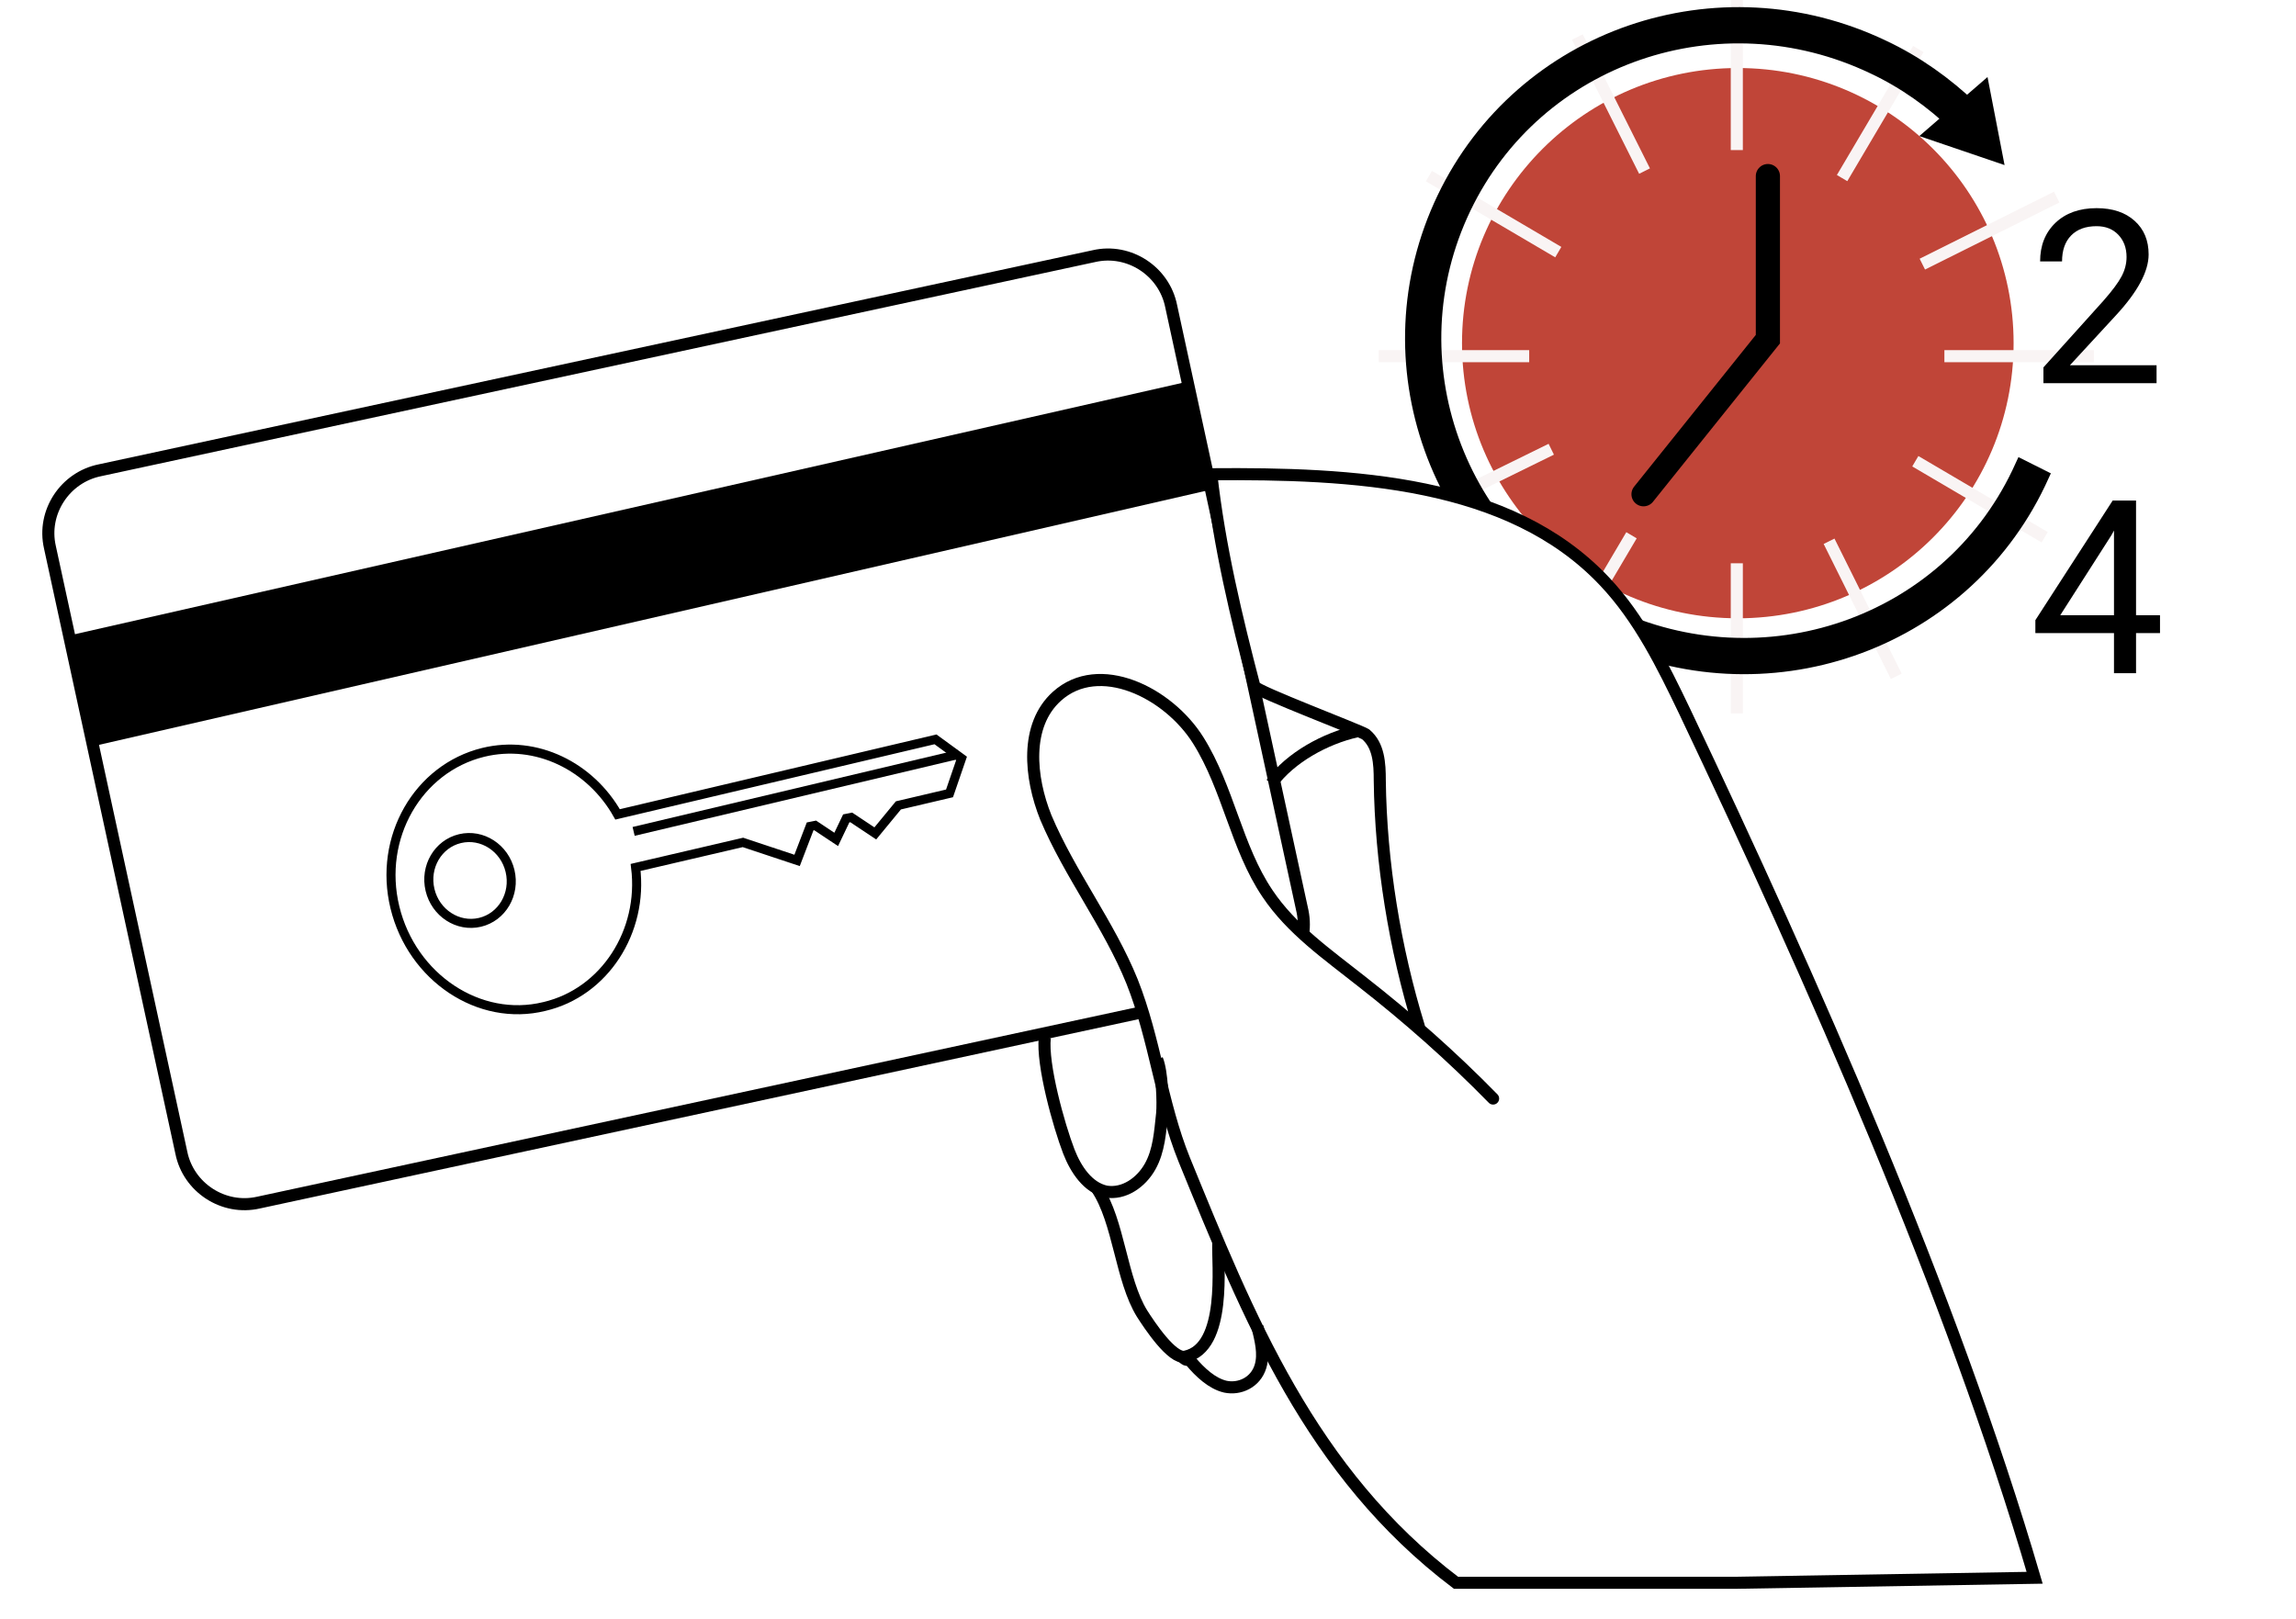 <?xml version="1.0" encoding="UTF-8"?> <svg xmlns="http://www.w3.org/2000/svg" width="190" height="134" viewBox="0 0 190 134" fill="none"><rect x="0" y="0" width="190" height="134" fill="#333333" stroke="none"/> <g clip-path="url(#clip0)"> <rect width="190" height="134" fill="white"></rect> <path d="M103.639 81.806L21.394 99.526C18.49 100.188 15.585 98.284 15.004 95.386L4.132 45.292C3.468 42.394 5.377 39.496 8.282 38.916L90.527 21.197C93.431 20.534 96.336 22.439 96.917 25.337L107.789 75.431C108.37 78.329 106.544 81.227 103.639 81.806Z" stroke="black" stroke-miterlimit="10"></path> <path d="M143.808 51.17C156.413 51.17 166.631 40.976 166.631 28.4C166.631 15.825 156.413 5.63 143.808 5.63C131.203 5.63 120.985 15.825 120.985 28.4C120.985 40.976 131.203 51.17 143.808 51.17Z" fill="#C04538"></path> <path d="M143.725 0V12.42" stroke="#F9F4F4" stroke-miterlimit="10"></path> <path d="M143.725 46.617V59.037" stroke="#F9F4F4" stroke-miterlimit="10"></path> <path d="M173.27 29.477H160.904" stroke="#F9F4F4" stroke-miterlimit="10"></path> <path d="M126.545 29.477H114.097" stroke="#F9F4F4" stroke-miterlimit="10"></path> <path d="M158.746 4.057L152.438 14.738" stroke="#F9F4F4" stroke-miterlimit="10"></path> <path d="M135.011 44.298L128.703 54.979" stroke="#F9F4F4" stroke-miterlimit="10"></path> <path d="M169.203 44.464L158.497 38.171" stroke="#F9F4F4" stroke-miterlimit="10"></path> <path d="M128.952 20.866L118.246 14.573" stroke="#F9F4F4" stroke-miterlimit="10"></path> <path d="M170.199 16.311L159.078 21.859" stroke="#F9F4F4" stroke-miterlimit="10"></path> <path d="M128.371 37.178L117.25 42.642" stroke="#F9F4F4" stroke-miterlimit="10"></path> <path d="M156.921 55.973L151.36 44.795" stroke="#F9F4F4" stroke-miterlimit="10"></path> <path d="M136.09 14.159L130.529 3.063" stroke="#F9F4F4" stroke-miterlimit="10"></path> <path d="M168.373 38.502C168.207 38.833 168.042 39.247 167.876 39.578C161.651 52.578 145.966 57.96 132.77 51.667C119.657 45.374 114.097 29.808 120.321 16.808C126.546 3.809 142.231 -1.573 155.427 4.72C158.083 5.962 160.489 7.7 162.481 9.605" stroke="black" stroke-width="3" stroke-miterlimit="10"></path> <path d="M158.829 11.261L165.883 13.662L164.473 6.375L158.829 11.261Z" fill="black"></path> <path d="M146.297 14.573V28.069L136.006 40.903" stroke="black" stroke-width="2" stroke-miterlimit="10" stroke-linecap="round"></path> <path d="M178.461 31.711H169.099V30.406L174.045 24.911C174.778 24.08 175.282 23.406 175.556 22.89C175.838 22.366 175.978 21.826 175.978 21.27C175.978 20.525 175.753 19.913 175.301 19.435C174.85 18.958 174.248 18.719 173.496 18.719C172.593 18.719 171.89 18.977 171.386 19.494C170.889 20.005 170.64 20.718 170.64 21.634H168.825C168.825 20.319 169.247 19.256 170.091 18.444C170.941 17.633 172.076 17.227 173.496 17.227C174.824 17.227 175.874 17.578 176.646 18.277C177.418 18.971 177.804 19.897 177.804 21.055C177.804 22.461 176.907 24.136 175.115 26.079L171.288 30.23H178.461V31.711ZM176.763 50.913H178.746V52.395H176.763V55.711H174.938V52.395H168.432V51.325L174.83 41.424H176.763V50.913ZM170.493 50.913H174.938V43.907L174.722 44.299L170.493 50.913Z" fill="black"></path> <path d="M39.721 76.331C41.55 75.897 42.662 73.995 42.207 72.082C41.751 70.169 39.9 68.969 38.071 69.403C36.243 69.836 35.13 71.738 35.586 73.651C36.041 75.564 37.893 76.764 39.721 76.331Z" stroke="black" stroke-width="0.75" stroke-miterlimit="10"></path> <path d="M78.576 65.66L74.343 66.654L72.434 68.972L70.443 67.648L70.028 67.73L69.198 69.469L67.455 68.31L67.04 68.393L65.961 71.208L61.48 69.718L52.599 71.788C53.263 77.087 50.027 82.138 45.047 83.297C39.653 84.622 34.092 80.896 32.681 75.1C31.271 69.304 34.59 63.59 39.985 62.266C44.383 61.189 48.865 63.425 51.106 67.399L77.414 61.189L79.572 62.762L78.576 65.66Z" stroke="black" stroke-width="0.75" stroke-miterlimit="10"></path> <path d="M52.434 68.806L79.323 62.431" stroke="black" stroke-width="0.75" stroke-miterlimit="10"></path> <path d="M117.416 84.953C115.424 78.495 114.263 71.374 114.18 64.584C114.18 63.176 114.097 61.686 113.018 60.775C112.52 60.444 103.972 57.215 103.806 56.801C102.312 51.088 100.901 45.209 100.237 39.247C111.856 39.164 124.886 39.744 132.77 48.107C135.674 51.17 137.583 55.062 139.409 58.871C149.949 81.061 161.485 107.061 168.373 130.576L143.642 130.99H120.487C108.453 121.882 103.308 108.965 97.996 95.965C96.087 91.246 95.589 86.029 93.681 81.227C91.772 76.507 88.535 72.367 86.543 67.648C85.215 64.336 84.8 60.03 87.456 57.629C90.942 54.483 96.668 57.298 99.158 61.272C101.648 65.246 102.312 70.132 104.884 73.941C106.876 76.921 109.864 78.991 112.686 81.227C116.503 84.208 120.155 87.437 123.558 90.915" fill="white"></path> <path d="M117.416 84.953C115.424 78.495 114.263 71.374 114.18 64.584C114.18 63.176 114.097 61.686 113.018 60.775C112.52 60.444 103.972 57.215 103.806 56.801C102.312 51.088 100.901 45.209 100.237 39.247C111.856 39.164 124.886 39.744 132.77 48.107C135.674 51.17 137.583 55.062 139.409 58.871C149.949 81.061 161.485 107.06 168.373 130.576L143.642 130.99H120.487C108.453 121.882 103.308 108.965 97.996 95.965C96.087 91.246 95.589 86.029 93.681 81.227C91.772 76.507 88.535 72.367 86.543 67.648C85.215 64.336 84.8 60.03 87.456 57.629C90.942 54.483 96.668 57.298 99.158 61.272C101.648 65.246 102.312 70.132 104.884 73.941C106.876 76.921 109.864 78.991 112.686 81.227C116.503 84.208 120.155 87.437 123.558 90.915" stroke="black" stroke-miterlimit="10" stroke-linecap="round"></path> <path d="M90.775 98.366C92.601 101.099 92.767 105.901 94.51 108.716C95.091 109.627 97 112.525 98.079 112.277C101.564 111.531 100.734 104.576 100.817 102.837" stroke="black" stroke-miterlimit="10"></path> <path d="M86.46 85.864C86.211 88.1 87.622 93.15 88.451 95.303C89.032 96.794 90.028 98.284 91.522 98.615C93.016 98.864 94.427 97.87 95.174 96.545C95.921 95.22 96.004 93.647 96.17 92.157C96.253 91.246 96.17 88.679 95.755 87.686" stroke="black" stroke-miterlimit="10"></path> <path d="M97.913 112.359C98.245 112.69 98.328 112.442 98.494 112.608C99.324 113.601 100.32 114.512 101.399 114.76C102.561 115.009 103.889 114.429 104.303 113.104C104.635 112.028 104.303 110.869 104.054 109.792" stroke="black" stroke-miterlimit="10"></path> <path d="M105.216 64.832C106.793 62.679 109.697 61.106 112.27 60.527" stroke="black" stroke-miterlimit="10"></path> <path d="M5.792 52.578L98.079 31.629L99.988 40.572L7.286 61.851L5.792 52.578Z" fill="black"></path> </g> <defs> <clipPath id="clip0"> <rect width="190" height="134" fill="white"></rect> </clipPath> </defs> </svg> 
